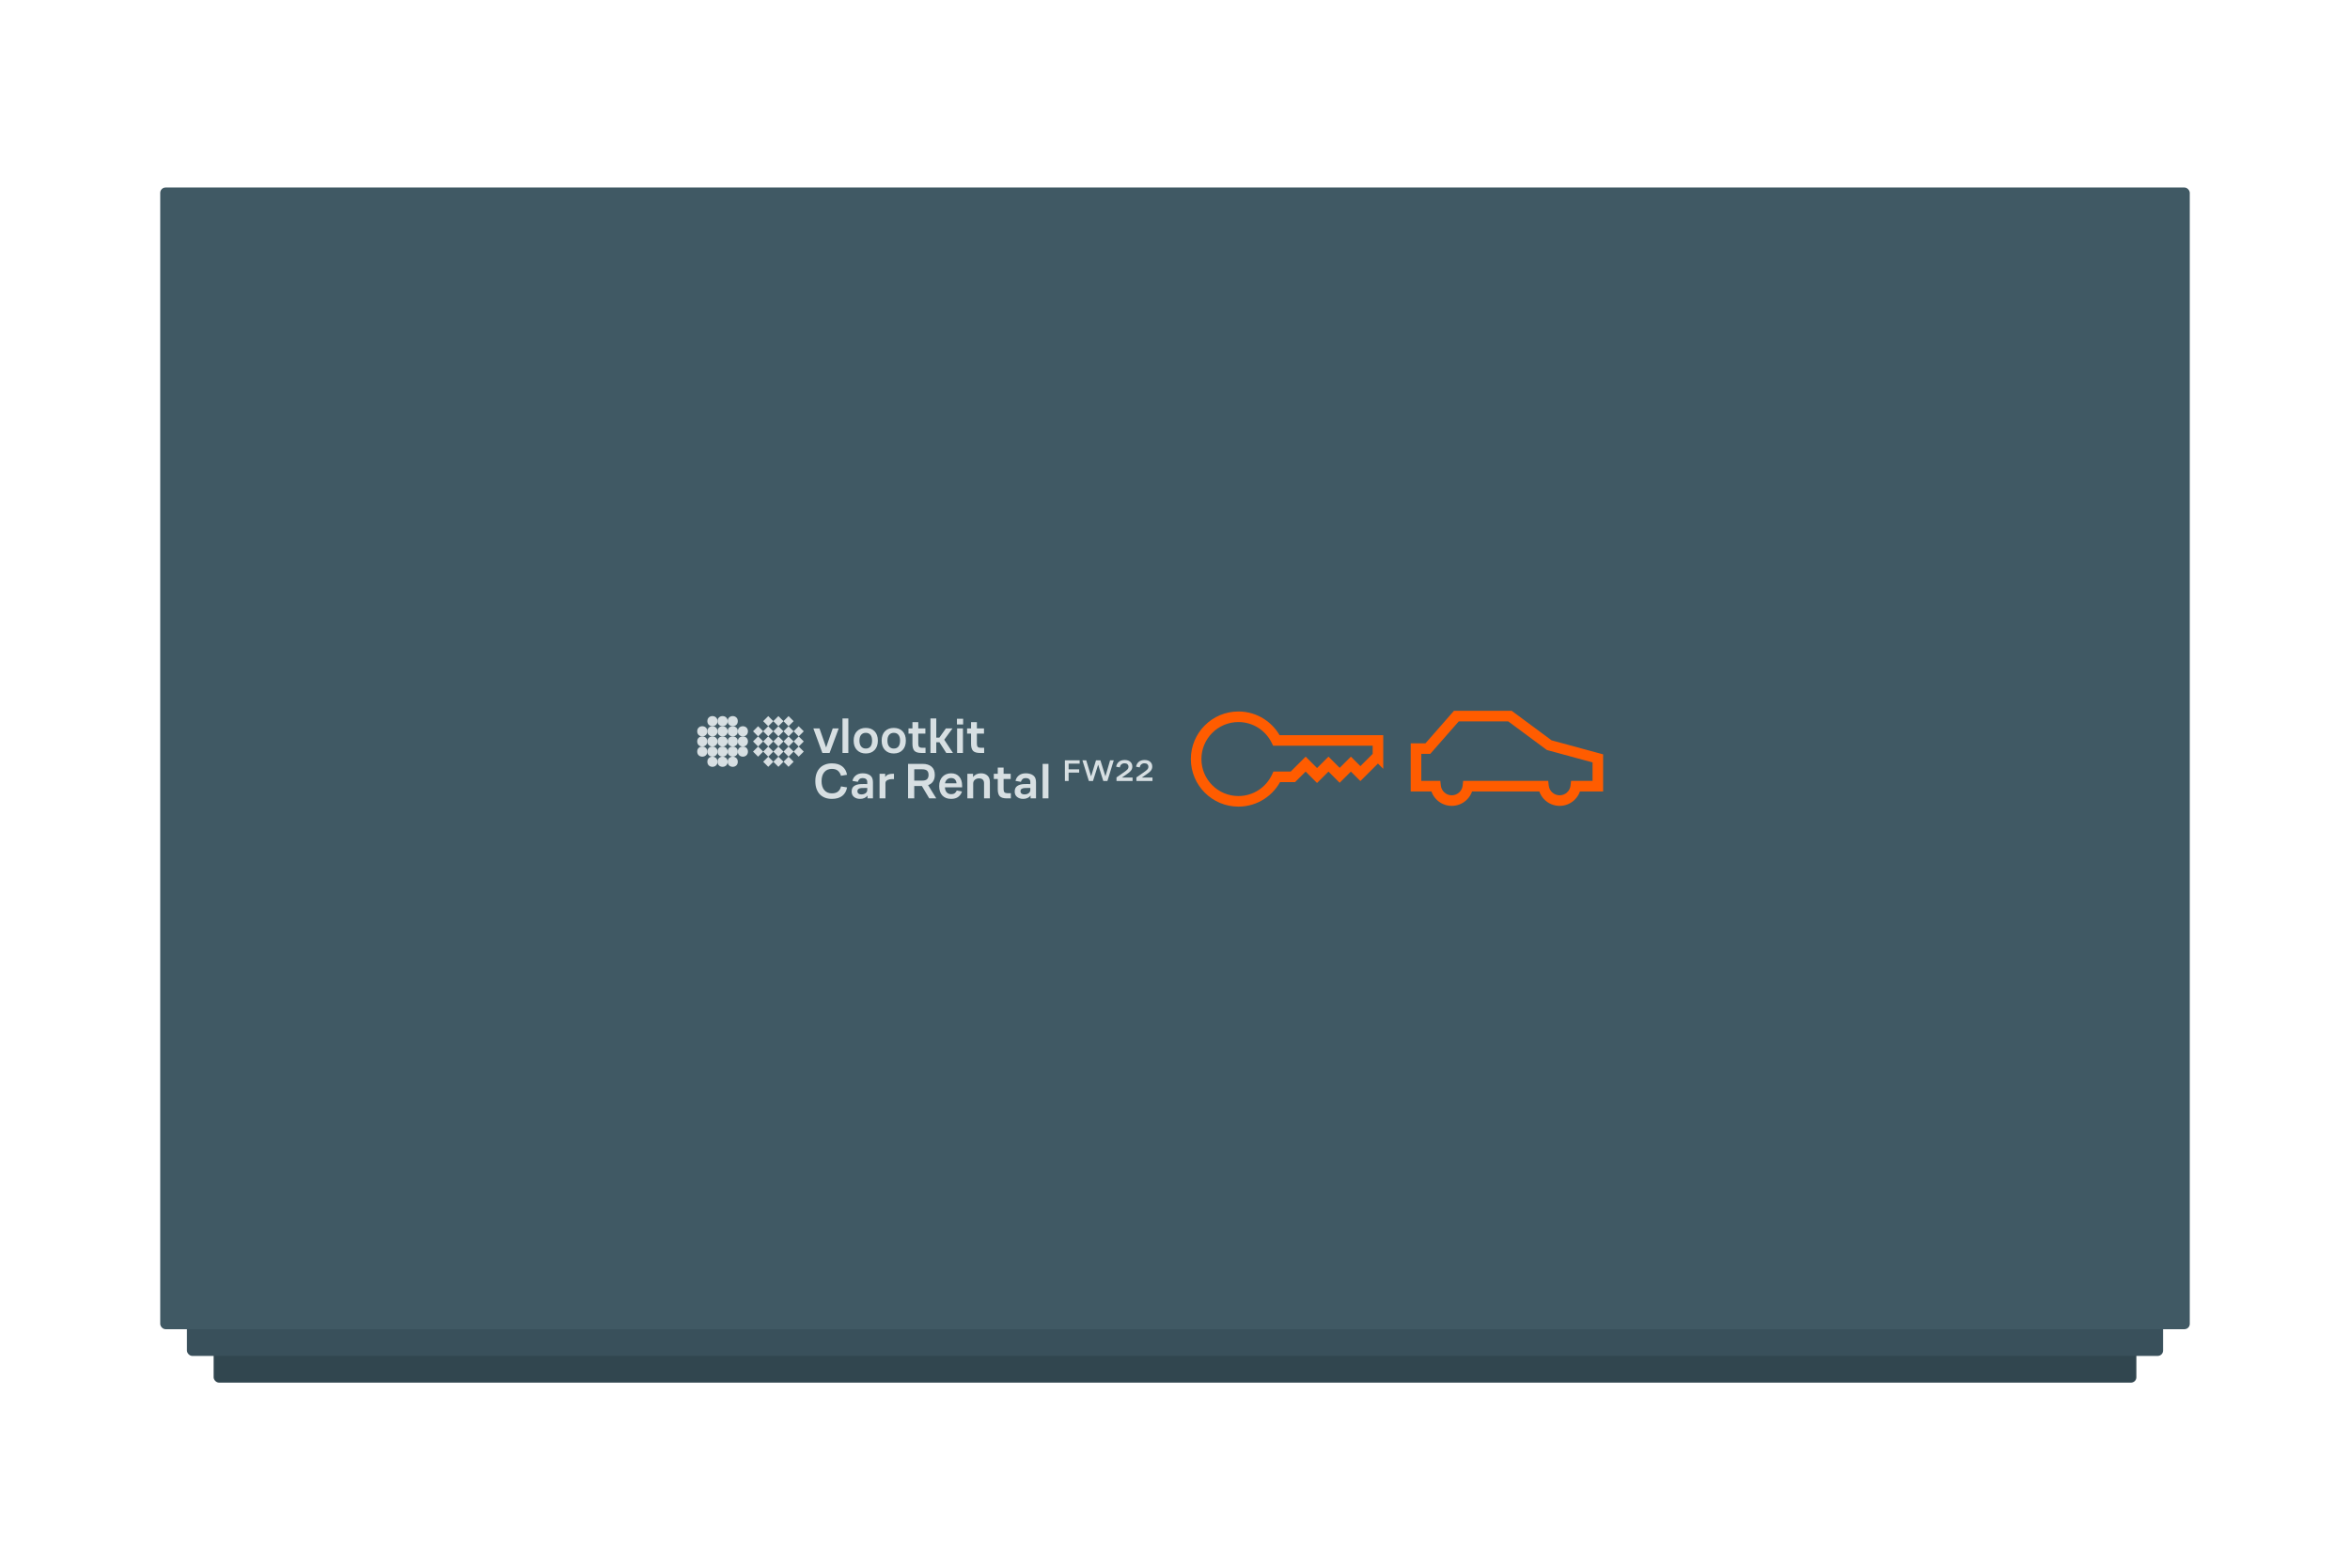 <?xml version="1.0" encoding="UTF-8"?> <svg xmlns="http://www.w3.org/2000/svg" width="1760" height="1174" viewBox="0 0 1760 1174" fill="none"><rect x="160" y="225.441" width="1440" height="810" rx="4" fill="#31464F"></rect><rect x="139.999" y="183.441" width="1480" height="832" rx="4" fill="#39505B"></rect><rect x="120" y="140.441" width="1520" height="855" rx="4" fill="#405964"></rect><g clip-path="url(#clip0_820_56853)"><circle cx="533.567" cy="540.073" r="3.8" fill="#D7DFE2"></circle></g><g clip-path="url(#clip1_820_56853)"><circle cx="548.767" cy="540.073" r="3.8" fill="#D7DFE2"></circle></g><g clip-path="url(#clip2_820_56853)"><circle cx="525.966" cy="547.675" r="3.8" fill="#D7DFE2"></circle></g><g clip-path="url(#clip3_820_56853)"><circle cx="541.165" cy="547.675" r="3.8" fill="#D7DFE2"></circle></g><g clip-path="url(#clip4_820_56853)"><circle cx="556.364" cy="547.675" r="3.8" fill="#D7DFE2"></circle></g><g clip-path="url(#clip5_820_56853)"><circle cx="533.567" cy="555.275" r="3.8" fill="#D7DFE2"></circle></g><g clip-path="url(#clip6_820_56853)"><circle cx="548.767" cy="555.275" r="3.8" fill="#D7DFE2"></circle></g><g clip-path="url(#clip7_820_56853)"><circle cx="525.966" cy="562.87" r="3.8" fill="#D7DFE2"></circle></g><g clip-path="url(#clip8_820_56853)"><circle cx="541.165" cy="562.87" r="3.8" fill="#D7DFE2"></circle></g><g clip-path="url(#clip9_820_56853)"><circle cx="556.364" cy="562.87" r="3.8" fill="#D7DFE2"></circle></g><g clip-path="url(#clip10_820_56853)"><circle cx="533.567" cy="570.472" r="3.8" fill="#D7DFE2"></circle></g><g clip-path="url(#clip11_820_56853)"><circle cx="548.767" cy="570.472" r="3.8" fill="#D7DFE2"></circle></g><g clip-path="url(#clip12_820_56853)"><circle cx="541.165" cy="540.073" r="3.8" fill="#D7DFE2"></circle></g><g clip-path="url(#clip13_820_56853)"><circle cx="533.567" cy="547.675" r="3.8" fill="#D7DFE2"></circle></g><g clip-path="url(#clip14_820_56853)"><circle cx="548.767" cy="547.675" r="3.8" fill="#D7DFE2"></circle></g><g clip-path="url(#clip15_820_56853)"><circle cx="525.966" cy="555.275" r="3.8" fill="#D7DFE2"></circle></g><g clip-path="url(#clip16_820_56853)"><circle cx="541.165" cy="555.275" r="3.8" fill="#D7DFE2"></circle></g><g clip-path="url(#clip17_820_56853)"><circle cx="556.364" cy="555.275" r="3.8" fill="#D7DFE2"></circle></g><g clip-path="url(#clip18_820_56853)"><circle cx="533.567" cy="562.87" r="3.8" fill="#D7DFE2"></circle></g><g clip-path="url(#clip19_820_56853)"><circle cx="548.767" cy="562.87" r="3.8" fill="#D7DFE2"></circle></g><g clip-path="url(#clip20_820_56853)"><circle cx="541.165" cy="570.472" r="3.8" fill="#D7DFE2"></circle></g><g clip-path="url(#clip21_820_56853)"><path d="M575.364 536.273L579.164 540.073L575.364 543.873L571.564 540.073L575.364 536.273Z" fill="#D7DFE2"></path></g><g clip-path="url(#clip22_820_56853)"><path d="M590.567 536.273L594.367 540.073L590.567 543.873L586.767 540.073L590.567 536.273Z" fill="#D7DFE2"></path></g><g clip-path="url(#clip23_820_56853)"><path d="M567.767 543.875L571.567 547.675L567.767 551.475L563.967 547.675L567.767 543.875Z" fill="#D7DFE2"></path></g><g clip-path="url(#clip24_820_56853)"><path d="M582.966 543.875L586.766 547.675L582.966 551.475L579.166 547.675L582.966 543.875Z" fill="#D7DFE2"></path></g><g clip-path="url(#clip25_820_56853)"><path d="M598.165 543.875L601.965 547.675L598.165 551.475L594.365 547.675L598.165 543.875Z" fill="#D7DFE2"></path></g><g clip-path="url(#clip26_820_56853)"><path d="M575.364 551.475L579.164 555.275L575.364 559.075L571.564 555.275L575.364 551.475Z" fill="#D7DFE2"></path></g><g clip-path="url(#clip27_820_56853)"><path d="M590.567 551.475L594.367 555.275L590.567 559.075L586.767 555.275L590.567 551.475Z" fill="#D7DFE2"></path></g><g clip-path="url(#clip28_820_56853)"><path d="M567.767 559.07L571.567 562.87L567.767 566.67L563.967 562.87L567.767 559.07Z" fill="#D7DFE2"></path></g><g clip-path="url(#clip29_820_56853)"><path d="M582.966 559.07L586.766 562.87L582.966 566.67L579.166 562.87L582.966 559.07Z" fill="#D7DFE2"></path></g><g clip-path="url(#clip30_820_56853)"><path d="M598.165 559.07L601.965 562.87L598.165 566.67L594.365 562.87L598.165 559.07Z" fill="#D7DFE2"></path></g><g clip-path="url(#clip31_820_56853)"><path d="M575.364 566.672L579.164 570.472L575.364 574.272L571.564 570.472L575.364 566.672Z" fill="#D7DFE2"></path></g><g clip-path="url(#clip32_820_56853)"><path d="M590.567 566.672L594.367 570.472L590.567 574.272L586.767 570.472L590.567 566.672Z" fill="#D7DFE2"></path></g><g clip-path="url(#clip33_820_56853)"><path d="M582.966 536.273L586.766 540.073L582.966 543.873L579.166 540.073L582.966 536.273Z" fill="#D7DFE2"></path></g><g clip-path="url(#clip34_820_56853)"><path d="M575.364 543.875L579.164 547.675L575.364 551.475L571.564 547.675L575.364 543.875Z" fill="#D7DFE2"></path></g><g clip-path="url(#clip35_820_56853)"><path d="M590.567 543.875L594.367 547.675L590.567 551.475L586.767 547.675L590.567 543.875Z" fill="#D7DFE2"></path></g><g clip-path="url(#clip36_820_56853)"><path d="M567.767 551.475L571.567 555.275L567.767 559.075L563.967 555.275L567.767 551.475Z" fill="#D7DFE2"></path></g><g clip-path="url(#clip37_820_56853)"><path d="M582.966 551.475L586.766 555.275L582.966 559.075L579.166 555.275L582.966 551.475Z" fill="#D7DFE2"></path></g><g clip-path="url(#clip38_820_56853)"><path d="M598.165 551.475L601.965 555.275L598.165 559.075L594.365 555.275L598.165 551.475Z" fill="#D7DFE2"></path></g><g clip-path="url(#clip39_820_56853)"><path d="M575.364 559.07L579.164 562.87L575.364 566.67L571.564 562.87L575.364 559.07Z" fill="#D7DFE2"></path></g><g clip-path="url(#clip40_820_56853)"><path d="M590.567 559.07L594.367 562.87L590.567 566.67L586.767 562.87L590.567 559.07Z" fill="#D7DFE2"></path></g><g clip-path="url(#clip41_820_56853)"><path d="M582.966 566.672L586.766 570.472L582.966 574.272L579.166 570.472L582.966 566.672Z" fill="#D7DFE2"></path></g><path d="M615.907 563.898L609.143 545.506H613.741L618.719 559.756L623.659 545.506H628.143L621.303 563.898H615.907ZM630.975 563.898V538.058H635.345V563.898H630.975ZM648.418 564.278C645.707 564.278 643.516 563.43 641.844 561.732C640.172 560.035 639.336 557.679 639.336 554.664C639.336 551.65 640.159 549.306 641.806 547.634C643.478 545.962 645.682 545.126 648.418 545.126C651.179 545.126 653.37 545.962 654.992 547.634C656.638 549.306 657.462 551.65 657.462 554.664C657.462 557.654 656.638 560.01 654.992 561.732C653.37 563.43 651.179 564.278 648.418 564.278ZM648.418 560.592C649.938 560.592 651.103 560.086 651.914 559.072C652.724 558.034 653.13 556.564 653.13 554.664C653.13 552.764 652.724 551.32 651.914 550.332C651.103 549.319 649.938 548.812 648.418 548.812C646.948 548.812 645.783 549.319 644.922 550.332C644.086 551.32 643.668 552.764 643.668 554.664C643.668 556.564 644.098 558.034 644.96 559.072C645.821 560.086 646.974 560.592 648.418 560.592ZM669.384 564.278C666.674 564.278 664.482 563.43 662.81 561.732C661.138 560.035 660.302 557.679 660.302 554.664C660.302 551.65 661.126 549.306 662.772 547.634C664.444 545.962 666.648 545.126 669.384 545.126C672.146 545.126 674.337 545.962 675.958 547.634C677.605 549.306 678.428 551.65 678.428 554.664C678.428 557.654 677.605 560.01 675.958 561.732C674.337 563.43 672.146 564.278 669.384 564.278ZM669.384 560.592C670.904 560.592 672.07 560.086 672.88 559.072C673.691 558.034 674.096 556.564 674.096 554.664C674.096 552.764 673.691 551.32 672.88 550.332C672.07 549.319 670.904 548.812 669.384 548.812C667.915 548.812 666.75 549.319 665.888 550.332C665.052 551.32 664.634 552.764 664.634 554.664C664.634 556.564 665.065 558.034 665.926 559.072C666.788 560.086 667.94 560.592 669.384 560.592ZM693.163 563.898H690.123C687.641 563.898 685.893 563.379 684.879 562.34C683.866 561.276 683.359 559.528 683.359 557.096V549.382H680.395V545.506H683.359V540.832H687.729V545.506H693.049V549.382H687.729V557.02C687.729 558.135 687.957 558.92 688.413 559.376C688.895 559.807 689.604 560.022 690.541 560.022H693.163V563.898ZM696.844 563.898V538.058H701.214V552.384H703.532L708.434 545.506H713.374L707.18 553.98L713.716 563.898H708.7L703.57 555.88H701.214V563.898H696.844ZM716.695 542.542V538.286H721.331V542.542H716.695ZM716.809 563.898V545.506H721.179V563.898H716.809ZM737.064 563.898H734.024C731.541 563.898 729.793 563.379 728.78 562.34C727.766 561.276 727.26 559.528 727.26 557.096V549.382H724.296V545.506H727.26V540.832H731.63V545.506H736.95V549.382H731.63V557.02C731.63 558.135 731.858 558.92 732.314 559.376C732.795 559.807 733.504 560.022 734.442 560.022H737.064V563.898ZM622.975 594.136C625.027 594.136 626.597 593.668 627.687 592.73C628.801 591.768 629.523 590.501 629.853 588.93L634.413 589.69C633.881 592.477 632.665 594.605 630.765 596.074C628.865 597.544 626.268 598.278 622.975 598.278C621.1 598.278 619.403 597.987 617.883 597.404C616.363 596.822 615.058 595.973 613.969 594.858C612.905 593.718 612.081 592.325 611.499 590.678C610.916 589.032 610.625 587.144 610.625 585.016C610.625 582.838 610.929 580.912 611.537 579.24C612.145 577.568 612.993 576.175 614.083 575.06C615.172 573.946 616.477 573.11 617.997 572.552C619.517 571.97 621.189 571.678 623.013 571.678C626.281 571.678 628.865 572.426 630.765 573.92C632.69 575.415 633.893 577.518 634.375 580.228L629.815 580.988C629.435 579.494 628.713 578.265 627.649 577.302C626.585 576.314 625.039 575.82 623.013 575.82C620.581 575.82 618.681 576.644 617.313 578.29C615.97 579.912 615.299 582.154 615.299 585.016C615.299 587.828 615.983 590.058 617.351 591.704C618.719 593.326 620.593 594.136 622.975 594.136ZM649.715 597.898V595.808C649.133 596.594 648.36 597.202 647.397 597.632C646.46 598.063 645.383 598.278 644.167 598.278C642.318 598.278 640.798 597.797 639.607 596.834C638.417 595.872 637.821 594.529 637.821 592.806C637.821 590.906 638.442 589.526 639.683 588.664C640.95 587.778 642.647 587.284 644.775 587.182C645.637 587.132 646.46 587.119 647.245 587.144C648.031 587.144 648.791 587.157 649.525 587.182V585.738C649.525 584.674 649.209 583.902 648.575 583.42C647.942 582.939 647.119 582.698 646.105 582.698C645.092 582.698 644.294 582.952 643.711 583.458C643.129 583.965 642.711 584.649 642.457 585.51L638.429 584.826C638.759 583.18 639.582 581.824 640.899 580.76C642.217 579.671 643.977 579.126 646.181 579.126C648.36 579.126 650.171 579.633 651.615 580.646C653.059 581.634 653.781 583.344 653.781 585.776V597.898H649.715ZM649.525 590.108C648.917 590.083 648.246 590.083 647.511 590.108C646.777 590.108 646.055 590.121 645.345 590.146C644.357 590.172 643.572 590.387 642.989 590.792C642.432 591.198 642.153 591.78 642.153 592.54C642.153 593.3 642.419 593.896 642.951 594.326C643.483 594.732 644.193 594.934 645.079 594.934C646.371 594.934 647.435 594.63 648.271 594.022C649.107 593.389 649.525 592.566 649.525 591.552V590.108ZM658.733 597.898V579.506H662.951V581.938C663.584 580.976 664.369 580.33 665.307 580C666.269 579.671 667.181 579.506 668.043 579.506H669.525V583.458H667.967C666.725 583.458 665.611 583.712 664.623 584.218C663.635 584.7 663.141 585.472 663.141 586.536V597.898H658.733ZM680.082 597.898V572.058H690.988C693.825 572.058 696.055 572.755 697.676 574.148C699.297 575.516 700.108 577.581 700.108 580.342C700.108 582.318 699.665 583.952 698.778 585.244C697.917 586.511 696.688 587.423 695.092 587.98L701.21 597.898H695.928L690.418 588.626H684.718V597.898H680.082ZM684.718 584.598H690.646C692.343 584.598 693.559 584.244 694.294 583.534C695.054 582.8 695.434 581.748 695.434 580.38C695.434 578.886 695.054 577.809 694.294 577.15C693.559 576.466 692.343 576.124 690.646 576.124H684.718V584.598ZM720.561 589.614H707.679C707.78 591.286 708.249 592.566 709.085 593.452C709.921 594.314 711.01 594.744 712.353 594.744C713.619 594.744 714.582 594.453 715.241 593.87C715.899 593.288 716.33 592.667 716.533 592.008L720.447 592.73C720.041 594.25 719.167 595.555 717.825 596.644C716.507 597.734 714.658 598.278 712.277 598.278C709.515 598.278 707.337 597.43 705.741 595.732C704.17 594.035 703.385 591.692 703.385 588.702C703.385 587.157 703.613 585.789 704.069 584.598C704.55 583.382 705.183 582.382 705.969 581.596C706.779 580.786 707.717 580.178 708.781 579.772C709.87 579.342 711.035 579.126 712.277 579.126C714.911 579.126 716.951 579.962 718.395 581.634C719.839 583.281 720.561 585.523 720.561 588.36V589.614ZM712.277 582.66C711.162 582.66 710.187 583.002 709.351 583.686C708.54 584.345 708.008 585.32 707.755 586.612H716.381C716.279 585.396 715.887 584.434 715.203 583.724C714.544 583.015 713.569 582.66 712.277 582.66ZM724.49 597.898V579.506H728.746V581.938C729.354 581.077 730.165 580.393 731.178 579.886C732.217 579.38 733.37 579.126 734.636 579.126C736.638 579.126 738.259 579.684 739.5 580.798C740.742 581.913 741.362 583.534 741.362 585.662V597.898H736.992V586.536C736.992 585.371 736.676 584.484 736.042 583.876C735.409 583.243 734.446 582.926 733.154 582.926C732.014 582.926 731.014 583.268 730.152 583.952C729.291 584.636 728.86 585.586 728.86 586.802V597.898H724.49ZM757.066 597.898H754.026C751.543 597.898 749.795 597.379 748.782 596.34C747.768 595.276 747.262 593.528 747.262 591.096V583.382H744.298V579.506H747.262V574.832H751.632V579.506H756.952V583.382H751.632V591.02C751.632 592.135 751.86 592.92 752.316 593.376C752.797 593.807 753.506 594.022 754.444 594.022H757.066V597.898ZM771.842 597.898V595.808C771.26 596.594 770.487 597.202 769.524 597.632C768.587 598.063 767.51 598.278 766.294 598.278C764.445 598.278 762.925 597.797 761.734 596.834C760.544 595.872 759.948 594.529 759.948 592.806C759.948 590.906 760.569 589.526 761.81 588.664C763.077 587.778 764.774 587.284 766.902 587.182C767.764 587.132 768.587 587.119 769.372 587.144C770.158 587.144 770.918 587.157 771.652 587.182V585.738C771.652 584.674 771.336 583.902 770.702 583.42C770.069 582.939 769.246 582.698 768.232 582.698C767.219 582.698 766.421 582.952 765.838 583.458C765.256 583.965 764.838 584.649 764.584 585.51L760.556 584.826C760.886 583.18 761.709 581.824 763.026 580.76C764.344 579.671 766.104 579.126 768.308 579.126C770.487 579.126 772.298 579.633 773.742 580.646C775.186 581.634 775.908 583.344 775.908 585.776V597.898H771.842ZM771.652 590.108C771.044 590.083 770.373 590.083 769.638 590.108C768.904 590.108 768.182 590.121 767.472 590.146C766.484 590.172 765.699 590.387 765.116 590.792C764.559 591.198 764.28 591.78 764.28 592.54C764.28 593.3 764.546 593.896 765.078 594.326C765.61 594.732 766.32 594.934 767.206 594.934C768.498 594.934 769.562 594.63 770.398 594.022C771.234 593.389 771.652 592.566 771.652 591.552V590.108ZM780.859 597.898V572.058H785.229V597.898H780.859ZM797.542 584.898V569.394H808.6V571.88H800.323V576.166H808.235V578.583H800.323V584.898H797.542ZM824.135 569.394L827.897 581.41L831.385 569.394H834.144L829.379 584.898H826.301L822.447 572.632L818.571 584.898H815.493L810.66 569.394H813.51L817.158 581.433L820.829 569.394H824.135ZM845.172 574.091C845.172 573.392 844.921 572.807 844.419 572.336C843.918 571.864 843.188 571.629 842.231 571.629C841.273 571.629 840.483 571.895 839.859 572.427C839.236 572.959 838.826 573.719 838.628 574.707L835.938 574.182C836.181 572.723 836.835 571.522 837.899 570.58C838.978 569.638 840.46 569.166 842.345 569.166C844.153 569.166 845.552 569.622 846.54 570.534C847.543 571.431 848.045 572.602 848.045 574.046C848.045 574.73 847.938 575.338 847.725 575.87C847.513 576.402 847.216 576.896 846.836 577.352C846.456 577.792 846 578.218 845.468 578.628C844.936 579.039 844.351 579.464 843.713 579.905L840.224 582.299H848.227V584.898H836.189V582.208L841.82 578.309C842.899 577.564 843.728 576.896 844.305 576.303C844.883 575.71 845.172 574.973 845.172 574.091ZM860.084 574.091C860.084 573.392 859.833 572.807 859.331 572.336C858.83 571.864 858.1 571.629 857.142 571.629C856.185 571.629 855.394 571.895 854.771 572.427C854.148 572.959 853.738 573.719 853.54 574.707L850.85 574.182C851.093 572.723 851.746 571.522 852.81 570.58C853.89 569.638 855.372 569.166 857.256 569.166C859.065 569.166 860.464 569.622 861.452 570.534C862.455 571.431 862.956 572.602 862.956 574.046C862.956 574.73 862.85 575.338 862.637 575.87C862.424 576.402 862.128 576.896 861.748 577.352C861.368 577.792 860.912 578.218 860.38 578.628C859.848 579.039 859.263 579.464 858.624 579.905L855.136 582.299H863.139V584.898H851.1V582.208L856.732 578.309C857.811 577.564 858.64 576.896 859.217 576.303C859.795 575.71 860.084 574.973 860.084 574.091Z" fill="#D7DFE2"></path><path d="M956.248 581.747V577.788H953.719L952.656 580.082L956.248 581.747ZM968.326 581.747V585.705H969.963L971.122 584.549L968.326 581.747ZM977.852 572.246L980.651 569.447L977.855 566.651L975.056 569.443L977.852 572.246ZM986.39 580.784L983.591 583.583L986.386 586.378L989.185 583.586L986.39 580.784ZM994.95 572.246L997.749 569.447L994.953 566.651L992.154 569.443L994.95 572.246ZM1003.33 580.628L1000.53 583.427L1003.33 586.222L1006.13 583.43L1003.33 580.628ZM1011.74 572.246L1014.53 569.447L1011.74 566.651L1008.94 569.443L1011.74 572.246ZM1018.84 579.352L1016.04 582.151L1018.84 584.947L1021.64 582.155L1018.84 579.352ZM1032 566.228L1034.8 563.429L1032 560.633L1029.2 563.425L1032 566.228ZM1032 566.228L1029.2 569.027L1035.96 575.784V566.228H1032ZM1032 554.513H1035.96V550.555H1032V554.513ZM955.945 554.513L952.391 556.257L953.478 558.472H955.945V554.513ZM899.792 568.448C899.792 553.145 912.198 540.74 927.501 540.74V532.823C907.826 532.823 891.876 548.773 891.876 568.448H899.792ZM927.501 596.156C912.198 596.156 899.792 583.751 899.792 568.448H891.876C891.876 588.123 907.826 604.073 927.501 604.073V596.156ZM952.656 580.082C948.255 589.581 938.642 596.156 927.501 596.156V604.073C941.838 604.073 954.19 595.603 959.839 583.411L952.656 580.082ZM968.326 577.788H956.248V585.705H968.326V577.788ZM975.056 569.443L965.531 578.944L971.122 584.549L980.647 575.048L975.056 569.443ZM989.189 577.985L980.651 569.447L975.053 575.045L983.591 583.583L989.189 577.985ZM992.154 569.443L983.594 577.981L989.185 583.586L997.745 575.048L992.154 569.443ZM1006.13 577.829L997.749 569.447L992.151 575.045L1000.53 583.427L1006.13 577.829ZM1008.94 569.443L1000.54 577.825L1006.13 583.43L1014.53 575.048L1008.94 569.443ZM1021.64 576.553L1014.53 569.447L1008.94 575.045L1016.04 582.151L1021.64 576.553ZM1021.64 582.155L1034.8 569.03L1029.2 563.425L1016.05 576.55L1021.64 582.155ZM1029.2 569.027L1029.2 569.027L1034.8 563.429L1034.8 563.429L1029.2 569.027ZM1028.04 554.513V566.228H1035.96V554.513H1028.04ZM955.945 558.472H1032V550.555H955.945V558.472ZM927.501 540.74C938.423 540.74 947.876 547.058 952.391 556.257L959.498 552.769C953.703 540.964 941.556 532.823 927.501 532.823V540.74Z" fill="#FF5C00"></path><path d="M1060.5 560.616V556.657H1056.54V560.616H1060.5ZM1060.5 588.744H1056.54V592.702H1060.5V588.744ZM1069.38 560.616V564.574H1071.18L1072.36 563.225L1069.38 560.616ZM1090.72 536.279V532.321H1088.93L1087.74 533.67L1090.72 536.279ZM1130.86 536.279L1133.22 533.098L1132.17 532.321H1130.86V536.279ZM1160.28 558.055L1157.92 561.236L1158.52 561.679L1159.24 561.875L1160.28 558.055ZM1196.67 567.951H1200.63V564.926L1197.71 564.132L1196.67 567.951ZM1196.67 588.744V592.702H1200.63V588.744H1196.67ZM1180.16 588.744V584.786H1176.62L1176.23 588.308L1180.16 588.744ZM1155.97 588.744L1159.91 588.308L1159.52 584.786H1155.97V588.744ZM1099.36 588.744V584.786H1095.82L1095.43 588.308L1099.36 588.744ZM1075.18 588.744L1079.11 588.308L1078.72 584.786H1075.18V588.744ZM1056.54 560.616V588.744H1064.46V560.616H1056.54ZM1069.38 556.657H1060.5V564.574H1069.38V556.657ZM1087.74 533.67L1066.41 558.006L1072.36 563.225L1093.7 538.889L1087.74 533.67ZM1130.86 532.321H1090.72V540.238H1130.86V532.321ZM1162.63 554.873L1133.22 533.098L1128.51 539.461L1157.92 561.236L1162.63 554.873ZM1197.71 564.132L1161.32 554.235L1159.24 561.875L1195.63 571.771L1197.71 564.132ZM1200.63 588.744V567.951H1192.71V588.744H1200.63ZM1180.16 592.702H1196.67V584.786H1180.16V592.702ZM1168.07 603.515C1176.37 603.515 1183.2 597.245 1184.09 589.18L1176.23 588.308C1175.77 592.407 1172.29 595.598 1168.07 595.598V603.515ZM1152.04 589.18C1152.93 597.245 1159.77 603.515 1168.07 603.515V595.598C1163.84 595.598 1160.36 592.407 1159.91 588.308L1152.04 589.18ZM1099.36 592.702H1155.97V584.786H1099.36V592.702ZM1087.27 603.515C1095.57 603.515 1102.4 597.245 1103.3 589.18L1095.43 588.308C1094.98 592.407 1091.49 595.598 1087.27 595.598V603.515ZM1071.24 589.18C1072.14 597.245 1078.97 603.515 1087.27 603.515V595.598C1083.05 595.598 1079.57 592.407 1079.11 588.308L1071.24 589.18ZM1060.5 592.702H1075.18V584.786H1060.5V592.702Z" fill="#FF5C00"></path><defs><clipPath id="clip0_820_56853"><rect width="7.6" height="7.6" fill="white" transform="translate(529.767 536.273)"></rect></clipPath><clipPath id="clip1_820_56853"><rect width="7.6" height="7.6" fill="white" transform="translate(544.967 536.273)"></rect></clipPath><clipPath id="clip2_820_56853"><rect width="7.6" height="7.6" fill="white" transform="translate(522.166 543.875)"></rect></clipPath><clipPath id="clip3_820_56853"><rect width="7.6" height="7.6" fill="white" transform="translate(537.365 543.875)"></rect></clipPath><clipPath id="clip4_820_56853"><rect width="7.6" height="7.6" fill="white" transform="translate(552.564 543.875)"></rect></clipPath><clipPath id="clip5_820_56853"><rect width="7.6" height="7.6" fill="white" transform="translate(529.767 551.475)"></rect></clipPath><clipPath id="clip6_820_56853"><rect width="7.6" height="7.6" fill="white" transform="translate(544.967 551.475)"></rect></clipPath><clipPath id="clip7_820_56853"><rect width="7.6" height="7.6" fill="white" transform="translate(522.166 559.07)"></rect></clipPath><clipPath id="clip8_820_56853"><rect width="7.6" height="7.6" fill="white" transform="translate(537.365 559.07)"></rect></clipPath><clipPath id="clip9_820_56853"><rect width="7.6" height="7.6" fill="white" transform="translate(552.564 559.07)"></rect></clipPath><clipPath id="clip10_820_56853"><rect width="7.6" height="7.6" fill="white" transform="translate(529.767 566.672)"></rect></clipPath><clipPath id="clip11_820_56853"><rect width="7.6" height="7.6" fill="white" transform="translate(544.967 566.672)"></rect></clipPath><clipPath id="clip12_820_56853"><rect width="7.6" height="7.6" fill="white" transform="translate(537.365 536.273)"></rect></clipPath><clipPath id="clip13_820_56853"><rect width="7.6" height="7.6" fill="white" transform="translate(529.767 543.875)"></rect></clipPath><clipPath id="clip14_820_56853"><rect width="7.6" height="7.6" fill="white" transform="translate(544.967 543.875)"></rect></clipPath><clipPath id="clip15_820_56853"><rect width="7.6" height="7.6" fill="white" transform="translate(522.166 551.475)"></rect></clipPath><clipPath id="clip16_820_56853"><rect width="7.6" height="7.6" fill="white" transform="translate(537.365 551.475)"></rect></clipPath><clipPath id="clip17_820_56853"><rect width="7.6" height="7.6" fill="white" transform="translate(552.564 551.475)"></rect></clipPath><clipPath id="clip18_820_56853"><rect width="7.6" height="7.6" fill="white" transform="translate(529.767 559.07)"></rect></clipPath><clipPath id="clip19_820_56853"><rect width="7.6" height="7.6" fill="white" transform="translate(544.967 559.07)"></rect></clipPath><clipPath id="clip20_820_56853"><rect width="7.6" height="7.6" fill="white" transform="translate(537.365 566.672)"></rect></clipPath><clipPath id="clip21_820_56853"><rect width="7.6" height="7.6" fill="white" transform="translate(571.564 536.273)"></rect></clipPath><clipPath id="clip22_820_56853"><rect width="7.6" height="7.6" fill="white" transform="translate(586.767 536.273)"></rect></clipPath><clipPath id="clip23_820_56853"><rect width="7.6" height="7.6" fill="white" transform="translate(563.967 543.875)"></rect></clipPath><clipPath id="clip24_820_56853"><rect width="7.6" height="7.6" fill="white" transform="translate(579.166 543.875)"></rect></clipPath><clipPath id="clip25_820_56853"><rect width="7.6" height="7.6" fill="white" transform="translate(594.365 543.875)"></rect></clipPath><clipPath id="clip26_820_56853"><rect width="7.6" height="7.6" fill="white" transform="translate(571.564 551.475)"></rect></clipPath><clipPath id="clip27_820_56853"><rect width="7.6" height="7.6" fill="white" transform="translate(586.767 551.475)"></rect></clipPath><clipPath id="clip28_820_56853"><rect width="7.6" height="7.6" fill="white" transform="translate(563.967 559.07)"></rect></clipPath><clipPath id="clip29_820_56853"><rect width="7.6" height="7.6" fill="white" transform="translate(579.166 559.07)"></rect></clipPath><clipPath id="clip30_820_56853"><rect width="7.6" height="7.6" fill="white" transform="translate(594.365 559.07)"></rect></clipPath><clipPath id="clip31_820_56853"><rect width="7.6" height="7.6" fill="white" transform="translate(571.564 566.672)"></rect></clipPath><clipPath id="clip32_820_56853"><rect width="7.6" height="7.6" fill="white" transform="translate(586.767 566.672)"></rect></clipPath><clipPath id="clip33_820_56853"><rect width="7.6" height="7.6" fill="white" transform="translate(579.166 536.273)"></rect></clipPath><clipPath id="clip34_820_56853"><rect width="7.6" height="7.6" fill="white" transform="translate(571.564 543.875)"></rect></clipPath><clipPath id="clip35_820_56853"><rect width="7.6" height="7.6" fill="white" transform="translate(586.767 543.875)"></rect></clipPath><clipPath id="clip36_820_56853"><rect width="7.6" height="7.6" fill="white" transform="translate(563.967 551.475)"></rect></clipPath><clipPath id="clip37_820_56853"><rect width="7.6" height="7.6" fill="white" transform="translate(579.166 551.475)"></rect></clipPath><clipPath id="clip38_820_56853"><rect width="7.6" height="7.6" fill="white" transform="translate(594.365 551.475)"></rect></clipPath><clipPath id="clip39_820_56853"><rect width="7.6" height="7.6" fill="white" transform="translate(571.564 559.07)"></rect></clipPath><clipPath id="clip40_820_56853"><rect width="7.6" height="7.6" fill="white" transform="translate(586.767 559.07)"></rect></clipPath><clipPath id="clip41_820_56853"><rect width="7.6" height="7.6" fill="white" transform="translate(579.166 566.672)"></rect></clipPath></defs></svg> 